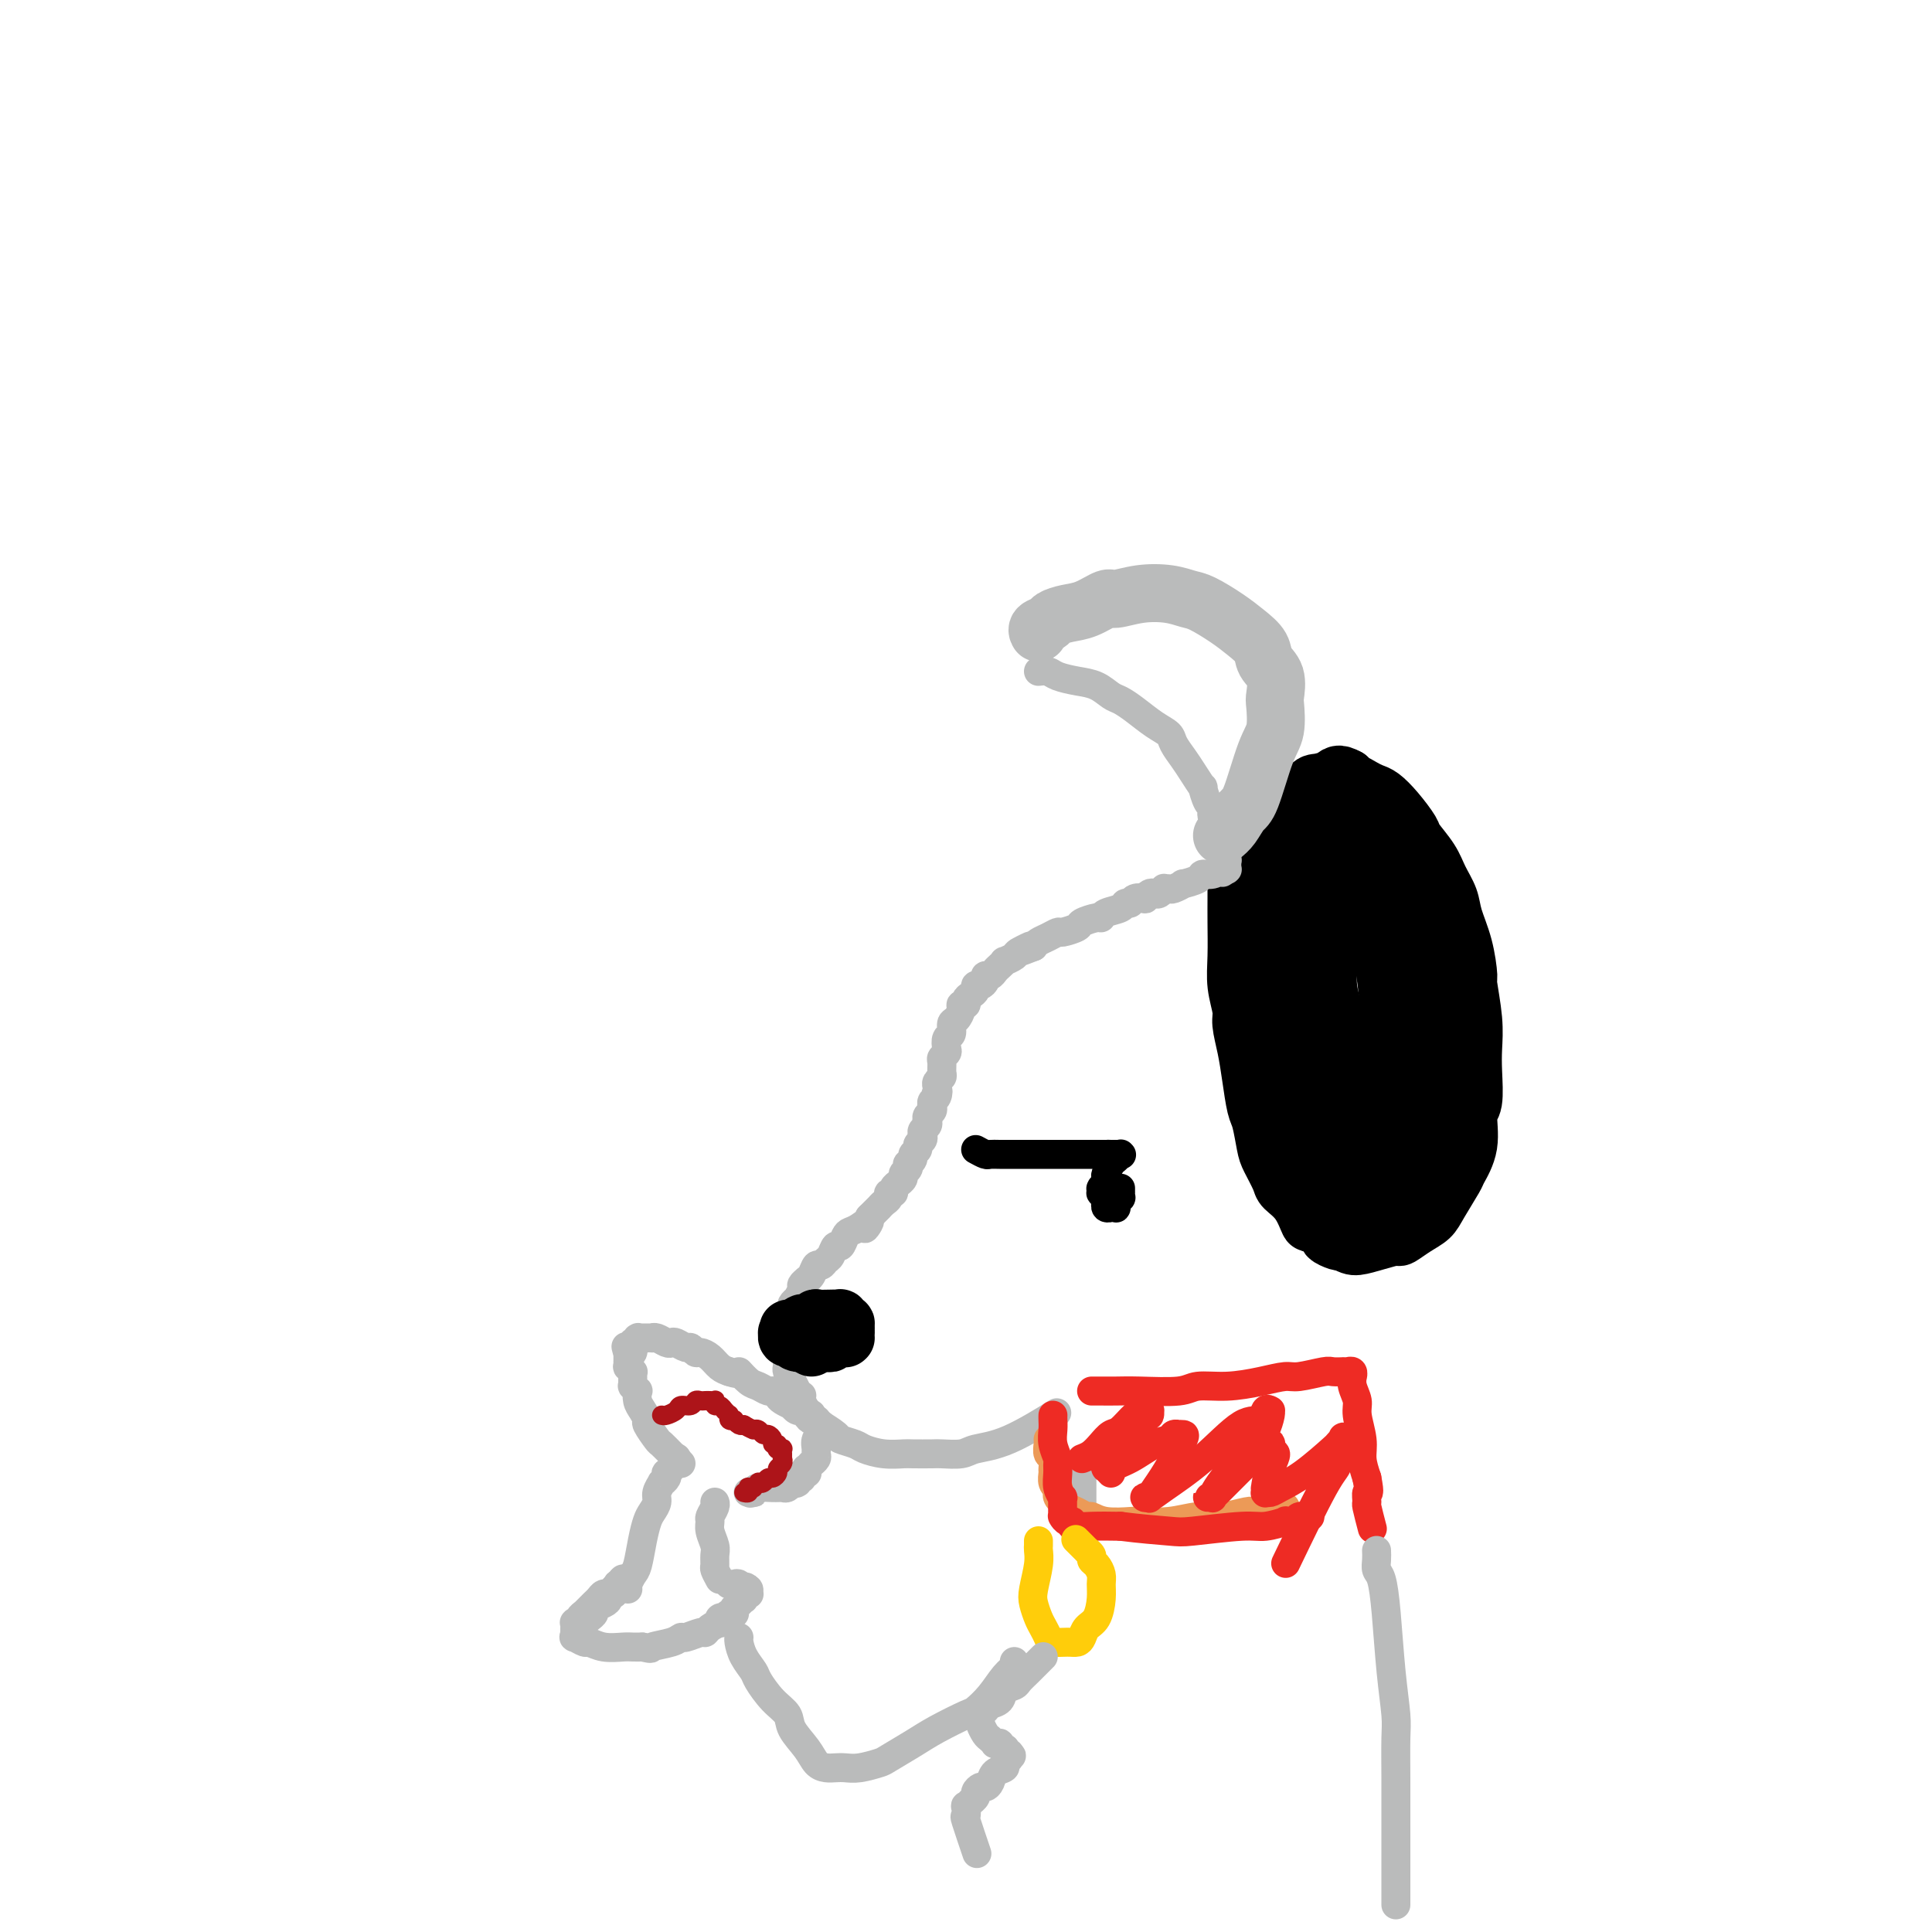 <svg viewBox='0 0 400 400' version='1.1' xmlns='http://www.w3.org/2000/svg' xmlns:xlink='http://www.w3.org/1999/xlink'><g fill='none' stroke='rgb(0,0,0)' stroke-width='12' stroke-linecap='round' stroke-linejoin='round'><path d='M256,175c-0.000,0.541 -0.000,1.083 0,2c0.000,0.917 0.000,2.211 0,3c-0.000,0.789 -0.001,1.073 0,2c0.001,0.927 0.004,2.496 0,4c-0.004,1.504 -0.016,2.943 0,5c0.016,2.057 0.060,4.734 0,7c-0.060,2.266 -0.223,4.123 0,6c0.223,1.877 0.833,3.774 1,5c0.167,1.226 -0.110,1.782 0,3c0.110,1.218 0.607,3.100 1,5c0.393,1.900 0.681,3.820 1,6c0.319,2.180 0.667,4.622 1,6c0.333,1.378 0.651,1.692 1,3c0.349,1.308 0.730,3.612 1,5c0.270,1.388 0.430,1.862 1,3c0.570,1.138 1.551,2.940 2,4c0.449,1.060 0.367,1.377 1,2c0.633,0.623 1.982,1.553 3,3c1.018,1.447 1.705,3.411 2,4c0.295,0.589 0.198,-0.196 1,0c0.802,0.196 2.504,1.372 3,2c0.496,0.628 -0.213,0.708 0,1c0.213,0.292 1.346,0.798 2,1c0.654,0.202 0.827,0.101 1,0'/><path d='M278,257c1.583,0.888 2.040,1.108 3,1c0.960,-0.108 2.421,-0.542 4,-1c1.579,-0.458 3.275,-0.938 4,-1c0.725,-0.062 0.478,0.295 1,0c0.522,-0.295 1.812,-1.242 3,-2c1.188,-0.758 2.274,-1.327 3,-2c0.726,-0.673 1.094,-1.451 2,-3c0.906,-1.549 2.352,-3.867 3,-5c0.648,-1.133 0.499,-1.079 1,-2c0.501,-0.921 1.651,-2.818 2,-5c0.349,-2.182 -0.101,-4.649 0,-6c0.101,-1.351 0.755,-1.585 1,-3c0.245,-1.415 0.080,-4.010 0,-6c-0.080,-1.990 -0.076,-3.374 0,-5c0.076,-1.626 0.224,-3.495 0,-6c-0.224,-2.505 -0.818,-5.646 -1,-7c-0.182,-1.354 0.050,-0.921 0,-2c-0.050,-1.079 -0.382,-3.670 -1,-6c-0.618,-2.330 -1.521,-4.400 -2,-6c-0.479,-1.600 -0.532,-2.730 -1,-4c-0.468,-1.270 -1.349,-2.678 -2,-4c-0.651,-1.322 -1.070,-2.557 -2,-4c-0.930,-1.443 -2.371,-3.094 -3,-4c-0.629,-0.906 -0.448,-1.069 -1,-2c-0.552,-0.931 -1.839,-2.632 -3,-4c-1.161,-1.368 -2.196,-2.404 -3,-3c-0.804,-0.596 -1.379,-0.751 -2,-1c-0.621,-0.249 -1.290,-0.593 -2,-1c-0.710,-0.407 -1.460,-0.879 -2,-1c-0.540,-0.121 -0.868,0.108 -1,0c-0.132,-0.108 -0.066,-0.554 0,-1'/><path d='M279,161c-2.066,-1.144 -2.230,-0.504 -3,0c-0.770,0.504 -2.146,0.873 -3,1c-0.854,0.127 -1.187,0.014 -2,1c-0.813,0.986 -2.106,3.073 -3,4c-0.894,0.927 -1.388,0.693 -2,2c-0.612,1.307 -1.341,4.153 -2,7c-0.659,2.847 -1.248,5.694 -2,9c-0.752,3.306 -1.666,7.070 -2,9c-0.334,1.930 -0.086,2.027 0,4c0.086,1.973 0.010,5.824 0,9c-0.010,3.176 0.046,5.677 0,7c-0.046,1.323 -0.193,1.468 0,3c0.193,1.532 0.727,4.452 1,7c0.273,2.548 0.284,4.723 1,7c0.716,2.277 2.136,4.655 3,6c0.864,1.345 1.172,1.655 2,3c0.828,1.345 2.174,3.723 3,5c0.826,1.277 1.130,1.454 2,2c0.870,0.546 2.306,1.463 3,2c0.694,0.537 0.644,0.695 1,1c0.356,0.305 1.117,0.759 2,1c0.883,0.241 1.890,0.271 3,0c1.110,-0.271 2.325,-0.842 3,-1c0.675,-0.158 0.810,0.095 2,-1c1.190,-1.095 3.434,-3.540 5,-6c1.566,-2.460 2.453,-4.935 3,-10c0.547,-5.065 0.754,-12.719 1,-17c0.246,-4.281 0.530,-5.189 0,-8c-0.530,-2.811 -1.873,-7.526 -3,-12c-1.127,-4.474 -2.036,-8.707 -3,-12c-0.964,-3.293 -1.982,-5.647 -3,-8'/><path d='M286,176c-1.765,-5.192 -1.676,-2.173 -2,-2c-0.324,0.173 -1.059,-2.500 -2,-4c-0.941,-1.500 -2.086,-1.828 -3,-2c-0.914,-0.172 -1.597,-0.187 -2,0c-0.403,0.187 -0.526,0.577 -1,1c-0.474,0.423 -1.299,0.878 -2,2c-0.701,1.122 -1.280,2.910 -2,8c-0.720,5.090 -1.583,13.483 -2,18c-0.417,4.517 -0.390,5.159 0,9c0.390,3.841 1.143,10.882 2,16c0.857,5.118 1.816,8.314 3,11c1.184,2.686 2.591,4.861 3,6c0.409,1.139 -0.179,1.241 0,2c0.179,0.759 1.127,2.176 2,3c0.873,0.824 1.671,1.057 2,1c0.329,-0.057 0.188,-0.403 1,-1c0.812,-0.597 2.577,-1.444 4,-4c1.423,-2.556 2.504,-6.820 3,-13c0.496,-6.180 0.406,-14.277 0,-18c-0.406,-3.723 -1.130,-3.074 -2,-6c-0.870,-2.926 -1.886,-9.427 -3,-14c-1.114,-4.573 -2.324,-7.218 -3,-9c-0.676,-1.782 -0.816,-2.700 -1,-3c-0.184,-0.300 -0.412,0.019 -1,0c-0.588,-0.019 -1.535,-0.374 -2,0c-0.465,0.374 -0.447,1.479 -1,6c-0.553,4.521 -1.676,12.457 -2,17c-0.324,4.543 0.150,5.692 1,9c0.850,3.308 2.075,8.775 3,13c0.925,4.225 1.550,7.207 2,9c0.450,1.793 0.725,2.396 1,3'/><path d='M282,234c1.389,5.477 1.363,2.170 2,1c0.637,-1.170 1.938,-0.204 3,0c1.062,0.204 1.887,-0.356 3,-3c1.113,-2.644 2.516,-7.373 3,-11c0.484,-3.627 0.049,-6.153 0,-10c-0.049,-3.847 0.289,-9.015 0,-14c-0.289,-4.985 -1.204,-9.786 -2,-12c-0.796,-2.214 -1.472,-1.840 -2,-2c-0.528,-0.160 -0.909,-0.855 -1,-1c-0.091,-0.145 0.109,0.260 0,0c-0.109,-0.260 -0.528,-1.187 -1,1c-0.472,2.187 -0.996,7.486 -1,11c-0.004,3.514 0.513,5.244 1,9c0.487,3.756 0.943,9.539 2,14c1.057,4.461 2.714,7.599 4,10c1.286,2.401 2.200,4.066 3,5c0.800,0.934 1.485,1.136 2,2c0.515,0.864 0.862,2.390 1,3c0.138,0.610 0.069,0.305 0,0'/><path d='M282,175c-0.220,-0.635 -0.440,-1.270 -1,-2c-0.560,-0.730 -1.459,-1.555 -2,-2c-0.541,-0.445 -0.723,-0.511 -1,-1c-0.277,-0.489 -0.648,-1.403 -1,-2c-0.352,-0.597 -0.686,-0.878 -1,-1c-0.314,-0.122 -0.609,-0.085 -1,0c-0.391,0.085 -0.877,0.218 -1,0c-0.123,-0.218 0.118,-0.788 0,-1c-0.118,-0.212 -0.597,-0.066 -1,0c-0.403,0.066 -0.732,0.053 -1,0c-0.268,-0.053 -0.476,-0.144 -1,0c-0.524,0.144 -1.363,0.524 -2,1c-0.637,0.476 -1.070,1.047 -2,2c-0.930,0.953 -2.357,2.287 -3,3c-0.643,0.713 -0.502,0.803 -1,2c-0.498,1.197 -1.636,3.499 -2,5c-0.364,1.501 0.046,2.201 0,3c-0.046,0.799 -0.548,1.699 -1,3c-0.452,1.301 -0.852,3.004 -1,5c-0.148,1.996 -0.042,4.285 0,7c0.042,2.715 0.021,5.858 0,9'/><path d='M259,206c-0.636,5.778 0.274,3.222 1,4c0.726,0.778 1.267,4.889 2,8c0.733,3.111 1.659,5.222 2,6c0.341,0.778 0.097,0.222 0,0c-0.097,-0.222 -0.049,-0.111 0,0'/></g>
<g fill='none' stroke='rgb(186,187,187)' stroke-width='12' stroke-linecap='round' stroke-linejoin='round'><path d='M253,173c0.659,-0.532 1.319,-1.063 2,-2c0.681,-0.937 1.384,-2.279 2,-3c0.616,-0.721 1.145,-0.820 2,-3c0.855,-2.180 2.035,-6.439 3,-9c0.965,-2.561 1.716,-3.423 2,-5c0.284,-1.577 0.103,-3.867 0,-5c-0.103,-1.133 -0.127,-1.107 0,-2c0.127,-0.893 0.405,-2.703 0,-4c-0.405,-1.297 -1.494,-2.081 -2,-3c-0.506,-0.919 -0.427,-1.972 -1,-3c-0.573,-1.028 -1.796,-2.030 -3,-3c-1.204,-0.970 -2.389,-1.907 -4,-3c-1.611,-1.093 -3.647,-2.341 -5,-3c-1.353,-0.659 -2.023,-0.728 -3,-1c-0.977,-0.272 -2.259,-0.746 -4,-1c-1.741,-0.254 -3.939,-0.290 -6,0c-2.061,0.290 -3.985,0.904 -5,1c-1.015,0.096 -1.121,-0.325 -2,0c-0.879,0.325 -2.530,1.396 -4,2c-1.470,0.604 -2.758,0.740 -4,1c-1.242,0.260 -2.438,0.644 -3,1c-0.562,0.356 -0.491,0.683 -1,1c-0.509,0.317 -1.599,0.624 -2,1c-0.401,0.376 -0.115,0.822 0,1c0.115,0.178 0.057,0.089 0,0'/></g>
<g fill='none' stroke='rgb(186,187,187)' stroke-width='6' stroke-linecap='round' stroke-linejoin='round'><path d='M215,139c0.713,-0.087 1.427,-0.174 2,0c0.573,0.174 1.006,0.609 2,1c0.994,0.391 2.547,0.737 4,1c1.453,0.263 2.804,0.444 4,1c1.196,0.556 2.236,1.486 3,2c0.764,0.514 1.250,0.612 2,1c0.750,0.388 1.762,1.066 3,2c1.238,0.934 2.701,2.125 4,3c1.299,0.875 2.433,1.434 3,2c0.567,0.566 0.568,1.140 1,2c0.432,0.860 1.295,2.006 2,3c0.705,0.994 1.250,1.835 2,3c0.750,1.165 1.704,2.655 2,3c0.296,0.345 -0.065,-0.455 0,0c0.065,0.455 0.557,2.163 1,3c0.443,0.837 0.837,0.802 1,1c0.163,0.198 0.096,0.631 0,1c-0.096,0.369 -0.222,0.676 0,1c0.222,0.324 0.790,0.664 1,1c0.210,0.336 0.060,0.667 0,1c-0.060,0.333 -0.030,0.666 0,1'/><path d='M252,172c1.774,3.051 1.207,0.677 1,0c-0.207,-0.677 -0.056,0.343 0,1c0.056,0.657 0.015,0.950 0,1c-0.015,0.050 -0.004,-0.144 0,0c0.004,0.144 -0.000,0.626 0,1c0.000,0.374 0.004,0.640 0,1c-0.004,0.360 -0.015,0.815 0,1c0.015,0.185 0.057,0.101 0,0c-0.057,-0.101 -0.211,-0.220 0,0c0.211,0.220 0.789,0.777 1,1c0.211,0.223 0.057,0.111 0,0c-0.057,-0.111 -0.015,-0.222 0,0c0.015,0.222 0.004,0.778 0,1c-0.004,0.222 -0.001,0.112 0,0c0.001,-0.112 0.000,-0.226 0,0c-0.000,0.226 -0.000,0.793 0,1c0.000,0.207 0.000,0.056 0,0c-0.000,-0.056 -0.000,-0.015 0,0c0.000,0.015 -0.000,0.004 0,0c0.000,-0.004 0.000,-0.001 0,0c-0.000,0.001 -0.000,0.000 0,0c0.000,-0.000 0.001,-0.000 0,0c-0.001,0.000 -0.004,0.000 0,0c0.004,-0.000 0.015,-0.000 0,0c-0.015,0.000 -0.057,0.000 0,0c0.057,-0.000 0.211,-0.000 0,0c-0.211,0.000 -0.789,0.000 -1,0c-0.211,-0.000 -0.057,-0.000 0,0c0.057,0.000 0.015,0.000 0,0c-0.015,-0.000 -0.004,-0.000 0,0c0.004,0.000 0.002,0.000 0,0'/><path d='M253,180c0.161,1.233 0.064,0.316 0,0c-0.064,-0.316 -0.095,-0.029 0,0c0.095,0.029 0.315,-0.198 0,0c-0.315,0.198 -1.165,0.823 -2,1c-0.835,0.177 -1.656,-0.092 -2,0c-0.344,0.092 -0.210,0.546 -1,1c-0.790,0.454 -2.503,0.906 -3,1c-0.497,0.094 0.221,-0.172 0,0c-0.221,0.172 -1.383,0.782 -2,1c-0.617,0.218 -0.690,0.045 -1,0c-0.310,-0.045 -0.856,0.040 -1,0c-0.144,-0.040 0.115,-0.203 0,0c-0.115,0.203 -0.603,0.773 -1,1c-0.397,0.227 -0.702,0.112 -1,0c-0.298,-0.112 -0.591,-0.222 -1,0c-0.409,0.222 -0.936,0.777 -1,1c-0.064,0.223 0.336,0.115 0,0c-0.336,-0.115 -1.407,-0.238 -2,0c-0.593,0.238 -0.709,0.838 -1,1c-0.291,0.162 -0.758,-0.115 -1,0c-0.242,0.115 -0.258,0.622 -1,1c-0.742,0.378 -2.210,0.626 -3,1c-0.790,0.374 -0.902,0.875 -1,1c-0.098,0.125 -0.182,-0.125 -1,0c-0.818,0.125 -2.368,0.625 -3,1c-0.632,0.375 -0.344,0.625 -1,1c-0.656,0.375 -2.256,0.874 -3,1c-0.744,0.126 -0.632,-0.121 -1,0c-0.368,0.121 -1.214,0.609 -2,1c-0.786,0.391 -1.510,0.683 -2,1c-0.490,0.317 -0.745,0.658 -1,1'/><path d='M214,196c-6.146,2.426 -2.010,0.492 -1,0c1.010,-0.492 -1.105,0.460 -2,1c-0.895,0.540 -0.568,0.669 -1,1c-0.432,0.331 -1.621,0.863 -2,1c-0.379,0.137 0.052,-0.122 0,0c-0.052,0.122 -0.588,0.624 -1,1c-0.412,0.376 -0.702,0.627 -1,1c-0.298,0.373 -0.606,0.870 -1,1c-0.394,0.130 -0.875,-0.106 -1,0c-0.125,0.106 0.108,0.553 0,1c-0.108,0.447 -0.555,0.893 -1,1c-0.445,0.107 -0.889,-0.125 -1,0c-0.111,0.125 0.110,0.607 0,1c-0.110,0.393 -0.551,0.696 -1,1c-0.449,0.304 -0.908,0.610 -1,1c-0.092,0.390 0.181,0.863 0,1c-0.181,0.137 -0.818,-0.061 -1,0c-0.182,0.061 0.091,0.383 0,1c-0.091,0.617 -0.547,1.531 -1,2c-0.453,0.469 -0.905,0.493 -1,1c-0.095,0.507 0.167,1.498 0,2c-0.167,0.502 -0.763,0.515 -1,1c-0.237,0.485 -0.116,1.443 0,2c0.116,0.557 0.228,0.712 0,1c-0.228,0.288 -0.797,0.707 -1,1c-0.203,0.293 -0.040,0.460 0,1c0.040,0.540 -0.042,1.454 0,2c0.042,0.546 0.207,0.724 0,1c-0.207,0.276 -0.787,0.651 -1,1c-0.213,0.349 -0.061,0.671 0,1c0.061,0.329 0.030,0.664 0,1'/><path d='M194,226c-0.944,2.891 -0.305,0.620 0,0c0.305,-0.620 0.274,0.411 0,1c-0.274,0.589 -0.792,0.735 -1,1c-0.208,0.265 -0.107,0.648 0,1c0.107,0.352 0.221,0.672 0,1c-0.221,0.328 -0.778,0.665 -1,1c-0.222,0.335 -0.111,0.667 0,1c0.111,0.333 0.222,0.667 0,1c-0.222,0.333 -0.776,0.667 -1,1c-0.224,0.333 -0.117,0.667 0,1c0.117,0.333 0.242,0.666 0,1c-0.242,0.334 -0.853,0.668 -1,1c-0.147,0.332 0.171,0.663 0,1c-0.171,0.337 -0.829,0.682 -1,1c-0.171,0.318 0.146,0.610 0,1c-0.146,0.390 -0.756,0.878 -1,1c-0.244,0.122 -0.122,-0.121 0,0c0.122,0.121 0.244,0.606 0,1c-0.244,0.394 -0.854,0.697 -1,1c-0.146,0.303 0.172,0.607 0,1c-0.172,0.393 -0.835,0.875 -1,1c-0.165,0.125 0.167,-0.107 0,0c-0.167,0.107 -0.832,0.553 -1,1c-0.168,0.447 0.161,0.894 0,1c-0.161,0.106 -0.813,-0.130 -1,0c-0.187,0.130 0.091,0.626 0,1c-0.091,0.374 -0.549,0.625 -1,1c-0.451,0.375 -0.894,0.874 -1,1c-0.106,0.126 0.125,-0.120 0,0c-0.125,0.120 -0.607,0.606 -1,1c-0.393,0.394 -0.696,0.697 -1,1'/><path d='M180,252c-2.074,4.202 -0.257,1.708 0,1c0.257,-0.708 -1.044,0.369 -2,1c-0.956,0.631 -1.565,0.817 -2,1c-0.435,0.183 -0.694,0.363 -1,1c-0.306,0.637 -0.659,1.730 -1,2c-0.341,0.270 -0.669,-0.283 -1,0c-0.331,0.283 -0.666,1.403 -1,2c-0.334,0.597 -0.668,0.672 -1,1c-0.332,0.328 -0.662,0.910 -1,1c-0.338,0.090 -0.683,-0.312 -1,0c-0.317,0.312 -0.606,1.339 -1,2c-0.394,0.661 -0.894,0.955 -1,1c-0.106,0.045 0.183,-0.161 0,0c-0.183,0.161 -0.838,0.687 -1,1c-0.162,0.313 0.168,0.411 0,1c-0.168,0.589 -0.833,1.668 -1,2c-0.167,0.332 0.166,-0.085 0,0c-0.166,0.085 -0.829,0.671 -1,1c-0.171,0.329 0.150,0.402 0,1c-0.150,0.598 -0.772,1.722 -1,2c-0.228,0.278 -0.061,-0.290 0,0c0.061,0.290 0.016,1.439 0,2c-0.016,0.561 -0.004,0.535 0,1c0.004,0.465 0.001,1.420 0,2c-0.001,0.580 -0.001,0.785 0,1c0.001,0.215 0.003,0.442 0,1c-0.003,0.558 -0.012,1.448 0,2c0.012,0.552 0.044,0.767 0,1c-0.044,0.233 -0.166,0.486 0,1c0.166,0.514 0.619,1.290 1,2c0.381,0.710 0.691,1.355 1,2'/><path d='M165,288c0.550,2.517 0.926,1.309 1,1c0.074,-0.309 -0.155,0.279 0,1c0.155,0.721 0.694,1.573 1,2c0.306,0.427 0.381,0.429 1,1c0.619,0.571 1.784,1.711 2,2c0.216,0.289 -0.516,-0.274 0,0c0.516,0.274 2.279,1.384 3,2c0.721,0.616 0.400,0.740 1,1c0.600,0.260 2.122,0.658 3,1c0.878,0.342 1.111,0.628 2,1c0.889,0.372 2.435,0.832 4,1c1.565,0.168 3.151,0.046 4,0c0.849,-0.046 0.963,-0.015 2,0c1.037,0.015 2.999,0.016 4,0c1.001,-0.016 1.041,-0.047 2,0c0.959,0.047 2.838,0.174 4,0c1.162,-0.174 1.607,-0.649 3,-1c1.393,-0.351 3.734,-0.579 7,-2c3.266,-1.421 7.456,-4.037 9,-5c1.544,-0.963 0.441,-0.275 0,0c-0.441,0.275 -0.221,0.138 0,0'/></g>
<g fill='none' stroke='rgb(0,0,0)' stroke-width='12' stroke-linecap='round' stroke-linejoin='round'><path d='M168,279c0.248,-0.341 0.496,-0.682 1,-1c0.504,-0.318 1.263,-0.612 2,-1c0.737,-0.388 1.451,-0.870 2,-1c0.549,-0.130 0.931,0.091 1,0c0.069,-0.091 -0.177,-0.493 0,-1c0.177,-0.507 0.775,-1.121 1,-1c0.225,0.121 0.075,0.975 0,1c-0.075,0.025 -0.076,-0.778 0,-1c0.076,-0.222 0.230,0.137 0,0c-0.230,-0.137 -0.844,-0.768 -1,-1c-0.156,-0.232 0.146,-0.063 0,0c-0.146,0.063 -0.740,0.021 -1,0c-0.260,-0.021 -0.185,-0.020 -1,0c-0.815,0.020 -2.518,0.058 -3,0c-0.482,-0.058 0.259,-0.213 0,0c-0.259,0.213 -1.518,0.793 -2,1c-0.482,0.207 -0.186,0.041 0,0c0.186,-0.041 0.261,0.041 0,0c-0.261,-0.041 -0.857,-0.207 -1,0c-0.143,0.207 0.168,0.788 0,1c-0.168,0.212 -0.814,0.057 -1,0c-0.186,-0.057 0.090,-0.016 0,0c-0.090,0.016 -0.545,0.008 -1,0'/><path d='M164,275c-1.543,0.248 -0.399,-0.131 0,0c0.399,0.131 0.053,0.771 0,1c-0.053,0.229 0.186,0.047 0,0c-0.186,-0.047 -0.796,0.040 -1,0c-0.204,-0.040 -0.003,-0.208 0,0c0.003,0.208 -0.194,0.792 0,1c0.194,0.208 0.778,0.042 1,0c0.222,-0.042 0.083,0.041 0,0c-0.083,-0.041 -0.111,-0.207 0,0c0.111,0.207 0.362,0.788 1,1c0.638,0.212 1.662,0.057 2,0c0.338,-0.057 -0.010,-0.014 0,0c0.010,0.014 0.379,0.000 1,0c0.621,-0.000 1.496,0.014 2,0c0.504,-0.014 0.638,-0.056 1,0c0.362,0.056 0.952,0.211 1,0c0.048,-0.211 -0.447,-0.789 0,-1c0.447,-0.211 1.836,-0.057 2,0c0.164,0.057 -0.898,0.015 -1,0c-0.102,-0.015 0.757,-0.003 1,0c0.243,0.003 -0.131,-0.003 0,0c0.131,0.003 0.768,0.015 1,0c0.232,-0.015 0.058,-0.057 0,0c-0.058,0.057 0.000,0.211 0,0c-0.000,-0.211 -0.058,-0.789 0,-1c0.058,-0.211 0.232,-0.057 0,0c-0.232,0.057 -0.872,0.015 -1,0c-0.128,-0.015 0.254,-0.004 0,0c-0.254,0.004 -1.145,0.001 -2,0c-0.855,-0.001 -1.673,-0.000 -2,0c-0.327,0.000 -0.164,0.000 0,0'/><path d='M170,276c-0.780,-0.292 -0.730,-0.523 -1,0c-0.270,0.523 -0.861,1.799 -1,2c-0.139,0.201 0.173,-0.675 0,-1c-0.173,-0.325 -0.831,-0.101 -1,0c-0.169,0.101 0.151,0.080 0,0c-0.151,-0.080 -0.772,-0.217 -1,0c-0.228,0.217 -0.061,0.789 0,1c0.061,0.211 0.018,0.060 0,0c-0.018,-0.060 -0.009,-0.030 0,0'/></g>
<g fill='none' stroke='rgb(0,0,0)' stroke-width='6' stroke-linecap='round' stroke-linejoin='round'><path d='M202,238c0.773,0.423 1.546,0.845 2,1c0.454,0.155 0.588,0.041 1,0c0.412,-0.041 1.103,-0.011 2,0c0.897,0.011 2.001,0.003 3,0c0.999,-0.003 1.891,-0.001 3,0c1.109,0.001 2.433,0.000 3,0c0.567,-0.000 0.376,-0.000 1,0c0.624,0.000 2.061,0.000 3,0c0.939,-0.000 1.379,-0.000 2,0c0.621,0.000 1.424,0.000 2,0c0.576,-0.000 0.924,-0.000 1,0c0.076,0.000 -0.119,0.000 0,0c0.119,-0.000 0.553,-0.000 1,0c0.447,0.000 0.908,0.000 1,0c0.092,-0.000 -0.186,-0.000 0,0c0.186,0.000 0.835,0.000 1,0c0.165,-0.000 -0.153,-0.000 0,0c0.153,0.000 0.777,0.000 1,0c0.223,-0.000 0.046,-0.000 0,0c-0.046,0.000 0.039,0.000 0,0c-0.039,-0.000 -0.203,-0.000 0,0c0.203,0.000 0.772,0.000 1,0c0.228,-0.000 0.114,-0.000 0,0'/><path d='M230,239c4.333,0.155 1.165,0.041 0,0c-1.165,-0.041 -0.326,-0.011 0,0c0.326,0.011 0.139,0.003 0,0c-0.139,-0.003 -0.230,-0.001 0,0c0.230,0.001 0.779,0.000 1,0c0.221,-0.000 0.113,-0.001 0,0c-0.113,0.001 -0.229,0.004 0,0c0.229,-0.004 0.805,-0.013 1,0c0.195,0.013 0.010,0.049 0,0c-0.010,-0.049 0.155,-0.182 0,0c-0.155,0.182 -0.629,0.678 -1,1c-0.371,0.322 -0.639,0.468 -1,1c-0.361,0.532 -0.815,1.449 -1,2c-0.185,0.551 -0.102,0.735 0,1c0.102,0.265 0.224,0.611 0,1c-0.224,0.389 -0.793,0.821 -1,1c-0.207,0.179 -0.052,0.104 0,0c0.052,-0.104 0.000,-0.238 0,0c-0.000,0.238 0.052,0.847 0,1c-0.052,0.153 -0.206,-0.151 0,0c0.206,0.151 0.773,0.757 1,1c0.227,0.243 0.113,0.121 0,0'/><path d='M229,248c-0.155,1.331 -0.041,0.160 0,0c0.041,-0.160 0.010,0.693 0,1c-0.010,0.307 0.001,0.068 0,0c-0.001,-0.068 -0.014,0.034 0,0c0.014,-0.034 0.056,-0.205 0,0c-0.056,0.205 -0.211,0.787 0,1c0.211,0.213 0.788,0.057 1,0c0.212,-0.057 0.061,-0.016 0,0c-0.061,0.016 -0.030,0.005 0,0c0.030,-0.005 0.061,-0.005 0,0c-0.061,0.005 -0.214,0.017 0,0c0.214,-0.017 0.793,-0.061 1,0c0.207,0.061 0.041,0.228 0,0c-0.041,-0.228 0.041,-0.849 0,-1c-0.041,-0.151 -0.207,0.170 0,0c0.207,-0.170 0.788,-0.830 1,-1c0.212,-0.170 0.057,0.152 0,0c-0.057,-0.152 -0.015,-0.776 0,-1c0.015,-0.224 0.004,-0.046 0,0c-0.004,0.046 -0.001,-0.039 0,0c0.001,0.039 0.000,0.203 0,0c-0.000,-0.203 -0.000,-0.772 0,-1c0.000,-0.228 0.000,-0.114 0,0'/></g>
<g fill='none' stroke='rgb(186,187,187)' stroke-width='6' stroke-linecap='round' stroke-linejoin='round'><path d='M224,306c0.000,0.703 0.000,1.405 0,2c-0.000,0.595 -0.001,1.081 0,2c0.001,0.919 0.004,2.271 0,3c-0.004,0.729 -0.015,0.836 0,1c0.015,0.164 0.057,0.384 0,1c-0.057,0.616 -0.211,1.629 0,2c0.211,0.371 0.789,0.099 1,0c0.211,-0.099 0.057,-0.027 0,0c-0.057,0.027 -0.016,0.008 0,0c0.016,-0.008 0.008,-0.004 0,0'/></g>
<g fill='none' stroke='rgb(236,154,87)' stroke-width='6' stroke-linecap='round' stroke-linejoin='round'><path d='M217,298c0.031,0.211 0.061,0.423 0,1c-0.061,0.577 -0.214,1.520 0,2c0.214,0.480 0.793,0.497 1,1c0.207,0.503 0.041,1.493 0,2c-0.041,0.507 0.041,0.532 0,1c-0.041,0.468 -0.207,1.378 0,2c0.207,0.622 0.786,0.954 1,1c0.214,0.046 0.061,-0.194 0,0c-0.061,0.194 -0.031,0.822 0,1c0.031,0.178 0.063,-0.093 0,0c-0.063,0.093 -0.221,0.549 0,1c0.221,0.451 0.823,0.895 1,1c0.177,0.105 -0.070,-0.131 0,0c0.070,0.131 0.456,0.627 1,1c0.544,0.373 1.246,0.622 2,1c0.754,0.378 1.560,0.886 2,1c0.440,0.114 0.514,-0.164 1,0c0.486,0.164 1.385,0.772 3,1c1.615,0.228 3.946,0.076 5,0c1.054,-0.076 0.832,-0.077 2,0c1.168,0.077 3.727,0.230 6,0c2.273,-0.230 4.259,-0.845 6,-1c1.741,-0.155 3.238,0.151 5,0c1.762,-0.151 3.789,-0.757 5,-1c1.211,-0.243 1.605,-0.121 2,0'/><path d='M260,313c5.762,-0.381 2.667,-0.834 2,-1c-0.667,-0.166 1.093,-0.044 2,0c0.907,0.044 0.961,0.012 1,0c0.039,-0.012 0.063,-0.003 0,0c-0.063,0.003 -0.213,0.001 0,0c0.213,-0.001 0.788,-0.000 1,0c0.212,0.000 0.061,0.000 0,0c-0.061,-0.000 -0.030,-0.000 0,0'/></g>
<g fill='none' stroke='rgb(238,43,36)' stroke-width='6' stroke-linecap='round' stroke-linejoin='round'><path d='M218,293c-0.008,0.264 -0.016,0.528 0,1c0.016,0.472 0.057,1.151 0,2c-0.057,0.849 -0.212,1.869 0,3c0.212,1.131 0.793,2.374 1,3c0.207,0.626 0.041,0.636 0,1c-0.041,0.364 0.041,1.081 0,2c-0.041,0.919 -0.207,2.040 0,3c0.207,0.960 0.788,1.759 1,2c0.212,0.241 0.057,-0.075 0,0c-0.057,0.075 -0.015,0.541 0,1c0.015,0.459 0.004,0.911 0,1c-0.004,0.089 -0.001,-0.186 0,0c0.001,0.186 -0.000,0.833 0,1c0.000,0.167 0.003,-0.147 0,0c-0.003,0.147 -0.010,0.756 0,1c0.010,0.244 0.038,0.122 0,0c-0.038,-0.122 -0.144,-0.243 0,0c0.144,0.243 0.536,0.850 1,1c0.464,0.150 1.001,-0.156 1,0c-0.001,0.156 -0.539,0.773 0,1c0.539,0.227 2.154,0.065 4,0c1.846,-0.065 3.923,-0.032 6,0'/><path d='M232,316c3.964,0.518 7.873,0.815 10,1c2.127,0.185 2.473,0.260 5,0c2.527,-0.260 7.234,-0.853 10,-1c2.766,-0.147 3.590,0.153 5,0c1.410,-0.153 3.404,-0.759 4,-1c0.596,-0.241 -0.208,-0.117 0,0c0.208,0.117 1.427,0.227 2,0c0.573,-0.227 0.500,-0.792 1,-1c0.500,-0.208 1.571,-0.059 2,0c0.429,0.059 0.214,0.030 0,0'/><path d='M226,288c0.598,-0.002 1.197,-0.005 2,0c0.803,0.005 1.812,0.016 3,0c1.188,-0.016 2.557,-0.060 5,0c2.443,0.060 5.960,0.222 8,0c2.040,-0.222 2.602,-0.829 4,-1c1.398,-0.171 3.632,0.094 6,0c2.368,-0.094 4.871,-0.547 7,-1c2.129,-0.453 3.885,-0.906 5,-1c1.115,-0.094 1.590,0.171 3,0c1.410,-0.171 3.755,-0.778 5,-1c1.245,-0.222 1.391,-0.060 2,0c0.609,0.060 1.680,0.016 2,0c0.320,-0.016 -0.110,-0.004 0,0c0.110,0.004 0.761,0.001 1,0c0.239,-0.001 0.068,-0.002 0,0c-0.068,0.002 -0.032,0.005 0,0c0.032,-0.005 0.062,-0.017 0,0c-0.062,0.017 -0.214,0.062 0,0c0.214,-0.062 0.793,-0.232 1,0c0.207,0.232 0.040,0.864 0,1c-0.040,0.136 0.046,-0.225 0,0c-0.046,0.225 -0.223,1.035 0,2c0.223,0.965 0.847,2.085 1,3c0.153,0.915 -0.165,1.627 0,3c0.165,1.373 0.814,3.408 1,5c0.186,1.592 -0.090,2.741 0,4c0.090,1.259 0.545,2.630 1,4'/><path d='M283,306c0.769,3.961 0.192,2.862 0,3c-0.192,0.138 0.000,1.511 0,2c0.000,0.489 -0.192,0.093 0,1c0.192,0.907 0.769,3.116 1,4c0.231,0.884 0.115,0.442 0,0'/><path d='M224,302c0.669,-0.255 1.338,-0.509 2,-1c0.662,-0.491 1.319,-1.217 2,-2c0.681,-0.783 1.388,-1.621 2,-2c0.612,-0.379 1.131,-0.297 2,-1c0.869,-0.703 2.089,-2.189 3,-3c0.911,-0.811 1.512,-0.945 2,-1c0.488,-0.055 0.861,-0.029 1,0c0.139,0.029 0.043,0.063 0,0c-0.043,-0.063 -0.032,-0.222 0,0c0.032,0.222 0.087,0.823 0,1c-0.087,0.177 -0.314,-0.072 -1,1c-0.686,1.072 -1.830,3.464 -3,5c-1.170,1.536 -2.367,2.214 -3,3c-0.633,0.786 -0.701,1.679 -1,2c-0.299,0.321 -0.829,0.069 -1,0c-0.171,-0.069 0.018,0.043 0,0c-0.018,-0.043 -0.241,-0.243 0,0c0.241,0.243 0.947,0.928 1,1c0.053,0.072 -0.547,-0.468 0,-1c0.547,-0.532 2.242,-1.057 4,-2c1.758,-0.943 3.581,-2.305 5,-3c1.419,-0.695 2.436,-0.722 3,-1c0.564,-0.278 0.674,-0.806 1,-1c0.326,-0.194 0.866,-0.055 1,0c0.134,0.055 -0.139,0.025 0,0c0.139,-0.025 0.691,-0.045 1,0c0.309,0.045 0.374,0.156 0,1c-0.374,0.844 -1.187,2.422 -2,4'/><path d='M243,302c-0.862,1.724 -2.018,3.535 -3,5c-0.982,1.465 -1.789,2.585 -2,3c-0.211,0.415 0.173,0.124 0,0c-0.173,-0.124 -0.903,-0.080 -1,0c-0.097,0.080 0.440,0.195 1,0c0.560,-0.195 1.144,-0.701 3,-2c1.856,-1.299 4.985,-3.392 8,-6c3.015,-2.608 5.918,-5.732 8,-7c2.082,-1.268 3.343,-0.678 4,-1c0.657,-0.322 0.709,-1.554 1,-2c0.291,-0.446 0.821,-0.107 1,0c0.179,0.107 0.007,-0.019 0,0c-0.007,0.019 0.149,0.182 0,1c-0.149,0.818 -0.604,2.290 -1,3c-0.396,0.710 -0.732,0.660 -2,2c-1.268,1.340 -3.469,4.072 -5,6c-1.531,1.928 -2.392,3.052 -3,4c-0.608,0.948 -0.962,1.718 -1,2c-0.038,0.282 0.239,0.075 0,0c-0.239,-0.075 -0.995,-0.017 -1,0c-0.005,0.017 0.741,-0.006 1,0c0.259,0.006 0.030,0.041 0,0c-0.030,-0.041 0.140,-0.158 1,-1c0.860,-0.842 2.412,-2.408 4,-4c1.588,-1.592 3.214,-3.211 4,-4c0.786,-0.789 0.732,-0.749 1,-1c0.268,-0.251 0.856,-0.794 1,-1c0.144,-0.206 -0.157,-0.076 0,0c0.157,0.076 0.773,0.097 1,0c0.227,-0.097 0.065,-0.314 0,0c-0.065,0.314 -0.032,1.157 0,2'/><path d='M263,301c2.072,-0.960 0.751,1.140 0,3c-0.751,1.860 -0.930,3.480 -1,4c-0.070,0.520 -0.029,-0.059 0,0c0.029,0.059 0.045,0.755 0,1c-0.045,0.245 -0.152,0.037 0,0c0.152,-0.037 0.561,0.096 1,0c0.439,-0.096 0.906,-0.422 2,-1c1.094,-0.578 2.815,-1.407 5,-3c2.185,-1.593 4.835,-3.948 6,-5c1.165,-1.052 0.845,-0.800 1,-1c0.155,-0.200 0.783,-0.851 1,-1c0.217,-0.149 0.022,0.204 0,0c-0.022,-0.204 0.130,-0.966 0,0c-0.130,0.966 -0.540,3.661 -1,5c-0.460,1.339 -0.970,1.322 -3,5c-2.030,3.678 -5.580,11.051 -7,14c-1.420,2.949 -0.710,1.475 0,0'/></g>
<g fill='none' stroke='rgb(255,205,10)' stroke-width='6' stroke-linecap='round' stroke-linejoin='round'><path d='M215,319c0.008,0.365 0.015,0.730 0,1c-0.015,0.270 -0.054,0.446 0,1c0.054,0.554 0.199,1.485 0,3c-0.199,1.515 -0.744,3.614 -1,5c-0.256,1.386 -0.225,2.060 0,3c0.225,0.940 0.644,2.147 1,3c0.356,0.853 0.648,1.354 1,2c0.352,0.646 0.763,1.439 1,2c0.237,0.561 0.300,0.890 1,1c0.700,0.110 2.036,0.001 3,0c0.964,-0.001 1.554,0.106 2,0c0.446,-0.106 0.746,-0.427 1,-1c0.254,-0.573 0.461,-1.399 1,-2c0.539,-0.601 1.410,-0.977 2,-2c0.590,-1.023 0.900,-2.694 1,-4c0.100,-1.306 -0.011,-2.247 0,-3c0.011,-0.753 0.142,-1.316 0,-2c-0.142,-0.684 -0.558,-1.488 -1,-2c-0.442,-0.512 -0.910,-0.733 -1,-1c-0.090,-0.267 0.200,-0.580 0,-1c-0.200,-0.420 -0.889,-0.948 -1,-1c-0.111,-0.052 0.355,0.371 0,0c-0.355,-0.371 -1.530,-1.534 -2,-2c-0.470,-0.466 -0.235,-0.233 0,0'/></g>
<g fill='none' stroke='rgb(186,187,187)' stroke-width='6' stroke-linecap='round' stroke-linejoin='round'><path d='M216,343c-0.253,0.250 -0.506,0.500 -1,1c-0.494,0.500 -1.231,1.251 -2,2c-0.769,0.749 -1.572,1.496 -2,2c-0.428,0.504 -0.483,0.766 -1,1c-0.517,0.234 -1.498,0.441 -2,1c-0.502,0.559 -0.526,1.469 -1,2c-0.474,0.531 -1.399,0.682 -2,1c-0.601,0.318 -0.879,0.802 -1,1c-0.121,0.198 -0.085,0.109 0,0c0.085,-0.109 0.218,-0.237 0,0c-0.218,0.237 -0.787,0.841 -1,1c-0.213,0.159 -0.068,-0.126 0,0c0.068,0.126 0.061,0.665 0,1c-0.061,0.335 -0.175,0.468 0,1c0.175,0.532 0.639,1.463 1,2c0.361,0.537 0.617,0.679 1,1c0.383,0.321 0.891,0.822 1,1c0.109,0.178 -0.181,0.033 0,0c0.181,-0.033 0.832,0.048 1,0c0.168,-0.048 -0.148,-0.223 0,0c0.148,0.223 0.761,0.843 1,1c0.239,0.157 0.103,-0.150 0,0c-0.103,0.150 -0.172,0.757 0,1c0.172,0.243 0.586,0.121 1,0'/><path d='M209,363c0.910,1.189 0.184,0.163 0,0c-0.184,-0.163 0.172,0.537 0,1c-0.172,0.463 -0.872,0.688 -1,1c-0.128,0.312 0.317,0.710 0,1c-0.317,0.290 -1.395,0.473 -2,1c-0.605,0.527 -0.735,1.398 -1,2c-0.265,0.602 -0.663,0.936 -1,1c-0.337,0.064 -0.611,-0.142 -1,0c-0.389,0.142 -0.893,0.631 -1,1c-0.107,0.369 0.181,0.619 0,1c-0.181,0.381 -0.833,0.895 -1,1c-0.167,0.105 0.149,-0.198 0,0c-0.149,0.198 -0.765,0.898 -1,1c-0.235,0.102 -0.091,-0.395 0,0c0.091,0.395 0.127,1.683 0,2c-0.127,0.317 -0.419,-0.338 0,1c0.419,1.338 1.548,4.668 2,6c0.452,1.332 0.226,0.666 0,0'/><path d='M285,321c0.024,0.644 0.048,1.288 0,2c-0.048,0.712 -0.167,1.492 0,2c0.167,0.508 0.619,0.743 1,2c0.381,1.257 0.691,3.534 1,7c0.309,3.466 0.619,8.119 1,12c0.381,3.881 0.834,6.990 1,9c0.166,2.010 0.044,2.922 0,5c-0.044,2.078 -0.012,5.324 0,8c0.012,2.676 0.003,4.783 0,7c-0.003,2.217 -0.001,4.545 0,6c0.001,1.455 0.000,2.037 0,3c-0.000,0.963 -0.000,2.307 0,3c0.000,0.693 0.000,0.735 0,1c-0.000,0.265 -0.000,0.751 0,2c0.000,1.249 0.000,3.259 0,4c-0.000,0.741 -0.000,0.212 0,0c0.000,-0.212 0.000,-0.106 0,0'/><path d='M210,344c0.158,0.294 0.317,0.588 0,1c-0.317,0.412 -1.109,0.943 -2,2c-0.891,1.057 -1.881,2.642 -3,4c-1.119,1.358 -2.366,2.490 -3,3c-0.634,0.510 -0.654,0.398 -2,1c-1.346,0.602 -4.019,1.916 -6,3c-1.981,1.084 -3.269,1.937 -5,3c-1.731,1.063 -3.906,2.337 -5,3c-1.094,0.663 -1.108,0.714 -2,1c-0.892,0.286 -2.662,0.807 -4,1c-1.338,0.193 -2.244,0.058 -3,0c-0.756,-0.058 -1.362,-0.038 -2,0c-0.638,0.038 -1.307,0.096 -2,0c-0.693,-0.096 -1.409,-0.345 -2,-1c-0.591,-0.655 -1.055,-1.716 -2,-3c-0.945,-1.284 -2.371,-2.790 -3,-4c-0.629,-1.210 -0.462,-2.122 -1,-3c-0.538,-0.878 -1.780,-1.720 -3,-3c-1.220,-1.280 -2.418,-2.998 -3,-4c-0.582,-1.002 -0.548,-1.288 -1,-2c-0.452,-0.712 -1.389,-1.851 -2,-3c-0.611,-1.149 -0.895,-2.309 -1,-3c-0.105,-0.691 -0.030,-0.912 0,-1c0.030,-0.088 0.015,-0.044 0,0'/><path d='M121,336c0.295,-0.333 0.591,-0.666 1,-1c0.409,-0.334 0.932,-0.668 1,-1c0.068,-0.332 -0.318,-0.663 0,-1c0.318,-0.337 1.339,-0.679 2,-1c0.661,-0.321 0.961,-0.621 1,-1c0.039,-0.379 -0.182,-0.837 0,-1c0.182,-0.163 0.767,-0.030 1,0c0.233,0.030 0.115,-0.044 0,0c-0.115,0.044 -0.227,0.204 0,0c0.227,-0.204 0.792,-0.773 1,-1c0.208,-0.227 0.060,-0.113 0,0c-0.060,0.113 -0.030,0.227 0,0c0.030,-0.227 0.061,-0.793 0,-1c-0.061,-0.207 -0.212,-0.055 0,0c0.212,0.055 0.789,0.015 1,0c0.211,-0.015 0.056,-0.003 0,0c-0.056,0.003 -0.015,-0.003 0,0c0.015,0.003 0.003,0.015 0,0c-0.003,-0.015 0.002,-0.056 0,0c-0.002,0.056 -0.011,0.211 0,0c0.011,-0.211 0.041,-0.788 0,-1c-0.041,-0.212 -0.155,-0.061 0,0c0.155,0.061 0.577,0.030 1,0'/><path d='M130,327c1.379,-1.396 0.328,-0.385 0,0c-0.328,0.385 0.067,0.146 0,0c-0.067,-0.146 -0.595,-0.198 -1,0c-0.405,0.198 -0.686,0.644 -1,1c-0.314,0.356 -0.662,0.620 -1,1c-0.338,0.380 -0.668,0.875 -1,1c-0.332,0.125 -0.667,-0.120 -1,0c-0.333,0.120 -0.664,0.607 -1,1c-0.336,0.393 -0.677,0.693 -1,1c-0.323,0.307 -0.626,0.621 -1,1c-0.374,0.379 -0.817,0.823 -1,1c-0.183,0.177 -0.105,0.086 0,0c0.105,-0.086 0.238,-0.168 0,0c-0.238,0.168 -0.849,0.585 -1,1c-0.151,0.415 0.156,0.830 0,1c-0.156,0.170 -0.774,0.097 -1,0c-0.226,-0.097 -0.061,-0.219 0,0c0.061,0.219 0.016,0.777 0,1c-0.016,0.223 -0.004,0.111 0,0c0.004,-0.111 0.002,-0.222 0,0c-0.002,0.222 -0.002,0.776 0,1c0.002,0.224 0.008,0.117 0,0c-0.008,-0.117 -0.029,-0.242 0,0c0.029,0.242 0.106,0.853 0,1c-0.106,0.147 -0.397,-0.171 0,0c0.397,0.171 1.482,0.830 2,1c0.518,0.170 0.470,-0.151 1,0c0.530,0.151 1.637,0.772 3,1c1.363,0.228 2.982,0.061 4,0c1.018,-0.061 1.434,-0.018 2,0c0.566,0.018 1.283,0.009 2,0'/><path d='M133,341c2.407,0.507 1.426,0.276 2,0c0.574,-0.276 2.703,-0.595 4,-1c1.297,-0.405 1.761,-0.896 2,-1c0.239,-0.104 0.254,0.178 1,0c0.746,-0.178 2.225,-0.817 3,-1c0.775,-0.183 0.848,0.091 1,0c0.152,-0.091 0.385,-0.546 1,-1c0.615,-0.454 1.614,-0.905 2,-1c0.386,-0.095 0.159,0.167 0,0c-0.159,-0.167 -0.249,-0.763 0,-1c0.249,-0.237 0.837,-0.115 1,0c0.163,0.115 -0.100,0.223 0,0c0.100,-0.223 0.562,-0.777 1,-1c0.438,-0.223 0.853,-0.116 1,0c0.147,0.116 0.026,0.241 0,0c-0.026,-0.241 0.045,-0.848 0,-1c-0.045,-0.152 -0.204,0.152 0,0c0.204,-0.152 0.773,-0.759 1,-1c0.227,-0.241 0.113,-0.118 0,0c-0.113,0.118 -0.226,0.229 0,0c0.226,-0.229 0.792,-0.797 1,-1c0.208,-0.203 0.060,-0.040 0,0c-0.060,0.040 -0.030,-0.042 0,0c0.030,0.042 0.061,0.207 0,0c-0.061,-0.207 -0.213,-0.787 0,-1c0.213,-0.213 0.790,-0.061 1,0c0.210,0.061 0.054,0.030 0,0c-0.054,-0.030 -0.004,-0.060 0,0c0.004,0.060 -0.037,0.208 0,0c0.037,-0.208 0.154,-0.774 0,-1c-0.154,-0.226 -0.577,-0.113 -1,0'/><path d='M154,329c0.818,-1.022 0.364,-0.078 0,0c-0.364,0.078 -0.637,-0.711 -1,-1c-0.363,-0.289 -0.815,-0.077 -1,0c-0.185,0.077 -0.102,0.021 0,0c0.102,-0.021 0.223,-0.006 0,0c-0.223,0.006 -0.791,0.001 -1,0c-0.209,-0.001 -0.060,-0.000 0,0c0.060,0.000 0.030,0.000 0,0'/><path d='M130,329c-0.089,-0.224 -0.179,-0.448 0,-1c0.179,-0.552 0.625,-1.432 1,-2c0.375,-0.568 0.679,-0.824 1,-2c0.321,-1.176 0.659,-3.273 1,-5c0.341,-1.727 0.684,-3.083 1,-4c0.316,-0.917 0.606,-1.394 1,-2c0.394,-0.606 0.894,-1.342 1,-2c0.106,-0.658 -0.182,-1.238 0,-2c0.182,-0.762 0.833,-1.706 1,-2c0.167,-0.294 -0.149,0.063 0,0c0.149,-0.063 0.761,-0.546 1,-1c0.239,-0.454 0.103,-0.879 0,-1c-0.103,-0.121 -0.172,0.060 0,0c0.172,-0.060 0.585,-0.362 1,-1c0.415,-0.638 0.833,-1.611 1,-2c0.167,-0.389 0.084,-0.195 0,0'/><path d='M149,327c-0.425,-0.782 -0.850,-1.564 -1,-2c-0.150,-0.436 -0.026,-0.526 0,-1c0.026,-0.474 -0.047,-1.330 0,-2c0.047,-0.670 0.212,-1.153 0,-2c-0.212,-0.847 -0.803,-2.059 -1,-3c-0.197,-0.941 -0.000,-1.611 0,-2c0.000,-0.389 -0.196,-0.496 0,-1c0.196,-0.504 0.783,-1.405 1,-2c0.217,-0.595 0.062,-0.884 0,-1c-0.062,-0.116 -0.031,-0.058 0,0'/><path d='M141,303c-0.366,-0.368 -0.733,-0.736 -1,-1c-0.267,-0.264 -0.435,-0.423 -1,-1c-0.565,-0.577 -1.527,-1.572 -2,-2c-0.473,-0.428 -0.456,-0.288 -1,-1c-0.544,-0.712 -1.649,-2.276 -2,-3c-0.351,-0.724 0.050,-0.610 0,-1c-0.050,-0.390 -0.553,-1.285 -1,-2c-0.447,-0.715 -0.838,-1.248 -1,-2c-0.162,-0.752 -0.096,-1.721 0,-2c0.096,-0.279 0.222,0.133 0,0c-0.222,-0.133 -0.792,-0.810 -1,-1c-0.208,-0.190 -0.055,0.108 0,0c0.055,-0.108 0.011,-0.621 0,-1c-0.011,-0.379 0.011,-0.622 0,-1c-0.011,-0.378 -0.056,-0.890 0,-1c0.056,-0.110 0.211,0.182 0,0c-0.211,-0.182 -0.789,-0.837 -1,-1c-0.211,-0.163 -0.057,0.166 0,0c0.057,-0.166 0.015,-0.828 0,-1c-0.015,-0.172 -0.004,0.146 0,0c0.004,-0.146 0.001,-0.757 0,-1c-0.001,-0.243 -0.000,-0.117 0,0c0.000,0.117 0.000,0.224 0,0c-0.000,-0.224 -0.000,-0.778 0,-1c0.000,-0.222 0.000,-0.111 0,0'/><path d='M130,280c-0.679,-2.337 -0.378,-0.679 0,0c0.378,0.679 0.833,0.378 1,0c0.167,-0.378 0.045,-0.832 0,-1c-0.045,-0.168 -0.012,-0.049 0,0c0.012,0.049 0.003,0.027 0,0c-0.003,-0.027 -0.001,-0.060 0,0c0.001,0.060 0.000,0.212 0,0c-0.000,-0.212 0.000,-0.789 0,-1c-0.000,-0.211 -0.001,-0.055 0,0c0.001,0.055 0.004,0.011 0,0c-0.004,-0.011 -0.015,0.011 0,0c0.015,-0.011 0.056,-0.056 0,0c-0.056,0.056 -0.208,0.211 0,0c0.208,-0.211 0.776,-0.789 1,-1c0.224,-0.211 0.102,-0.057 0,0c-0.102,0.057 -0.186,0.015 0,0c0.186,-0.015 0.640,-0.005 1,0c0.360,0.005 0.625,0.005 1,0c0.375,-0.005 0.860,-0.015 1,0c0.140,0.015 -0.066,0.056 0,0c0.066,-0.056 0.403,-0.207 1,0c0.597,0.207 1.455,0.772 2,1c0.545,0.228 0.776,0.117 1,0c0.224,-0.117 0.440,-0.242 1,0c0.560,0.242 1.462,0.852 2,1c0.538,0.148 0.710,-0.164 1,0c0.290,0.164 0.696,0.804 1,1c0.304,0.196 0.504,-0.050 1,0c0.496,0.050 1.287,0.398 2,1c0.713,0.602 1.346,1.458 2,2c0.654,0.542 1.327,0.771 2,1'/><path d='M151,284c2.832,0.973 1.910,-0.094 2,0c0.090,0.094 1.190,1.349 2,2c0.810,0.651 1.329,0.699 2,1c0.671,0.301 1.494,0.855 2,1c0.506,0.145 0.695,-0.120 1,0c0.305,0.120 0.725,0.624 1,1c0.275,0.376 0.403,0.622 1,1c0.597,0.378 1.661,0.886 2,1c0.339,0.114 -0.049,-0.166 0,0c0.049,0.166 0.534,0.779 1,1c0.466,0.221 0.913,0.050 1,0c0.087,-0.050 -0.187,0.022 0,0c0.187,-0.022 0.835,-0.136 1,0c0.165,0.136 -0.153,0.524 0,1c0.153,0.476 0.777,1.042 1,1c0.223,-0.042 0.046,-0.691 0,-1c-0.046,-0.309 0.040,-0.279 0,0c-0.040,0.279 -0.207,0.807 0,1c0.207,0.193 0.787,0.052 1,0c0.213,-0.052 0.057,-0.014 0,0c-0.057,0.014 -0.016,0.003 0,0c0.016,-0.003 0.008,0.003 0,0c-0.008,-0.003 -0.016,-0.015 0,0c0.016,0.015 0.057,0.057 0,0c-0.057,-0.057 -0.211,-0.212 0,0c0.211,0.212 0.789,0.793 1,1c0.211,0.207 0.057,0.042 0,0c-0.057,-0.042 -0.015,0.040 0,0c0.015,-0.040 0.004,-0.203 0,0c-0.004,0.203 -0.001,0.772 0,1c0.001,0.228 0.001,0.114 0,0'/><path d='M170,296c2.923,1.803 0.731,0.311 0,0c-0.731,-0.311 0.000,0.561 0,1c-0.000,0.439 -0.731,0.446 -1,1c-0.269,0.554 -0.076,1.655 0,2c0.076,0.345 0.034,-0.065 0,0c-0.034,0.065 -0.061,0.605 0,1c0.061,0.395 0.209,0.646 0,1c-0.209,0.354 -0.774,0.812 -1,1c-0.226,0.188 -0.113,0.107 0,0c0.113,-0.107 0.226,-0.239 0,0c-0.226,0.239 -0.792,0.849 -1,1c-0.208,0.151 -0.060,-0.157 0,0c0.060,0.157 0.030,0.778 0,1c-0.030,0.222 -0.061,0.045 0,0c0.061,-0.045 0.212,0.040 0,0c-0.212,-0.040 -0.789,-0.207 -1,0c-0.211,0.207 -0.055,0.786 0,1c0.055,0.214 0.011,0.061 0,0c-0.011,-0.061 0.011,-0.030 0,0c-0.011,0.030 -0.054,0.061 0,0c0.054,-0.061 0.207,-0.212 0,0c-0.207,0.212 -0.773,0.788 -1,1c-0.227,0.212 -0.117,0.061 0,0c0.117,-0.061 0.239,-0.030 0,0c-0.239,0.030 -0.839,0.061 -1,0c-0.161,-0.061 0.118,-0.213 0,0c-0.118,0.213 -0.634,0.792 -1,1c-0.366,0.208 -0.583,0.045 -1,0c-0.417,-0.045 -1.035,0.026 -2,0c-0.965,-0.026 -2.276,-0.150 -3,0c-0.724,0.150 -0.862,0.575 -1,1'/><path d='M156,309c-1.254,0.309 -0.388,0.083 0,0c0.388,-0.083 0.300,-0.022 0,0c-0.300,0.022 -0.812,0.006 -1,0c-0.188,-0.006 -0.054,-0.002 0,0c0.054,0.002 0.027,0.001 0,0'/></g>
<g fill='none' stroke='rgb(173,20,25)' stroke-width='4' stroke-linecap='round' stroke-linejoin='round'><path d='M137,293c0.212,0.081 0.424,0.161 1,0c0.576,-0.161 1.516,-0.565 2,-1c0.484,-0.435 0.511,-0.901 1,-1c0.489,-0.099 1.440,0.170 2,0c0.560,-0.170 0.728,-0.777 1,-1c0.272,-0.223 0.647,-0.061 1,0c0.353,0.061 0.682,0.020 1,0c0.318,-0.020 0.624,-0.021 1,0c0.376,0.021 0.822,0.062 1,0c0.178,-0.062 0.086,-0.227 0,0c-0.086,0.227 -0.168,0.844 0,1c0.168,0.156 0.585,-0.151 1,0c0.415,0.151 0.829,0.759 1,1c0.171,0.241 0.099,0.116 0,0c-0.099,-0.116 -0.224,-0.224 0,0c0.224,0.224 0.796,0.778 1,1c0.204,0.222 0.040,0.111 0,0c-0.040,-0.111 0.045,-0.222 0,0c-0.045,0.222 -0.219,0.778 0,1c0.219,0.222 0.832,0.111 1,0c0.168,-0.111 -0.109,-0.222 0,0c0.109,0.222 0.602,0.778 1,1c0.398,0.222 0.699,0.111 1,0'/><path d='M154,295c1.703,0.995 1.962,0.984 2,1c0.038,0.016 -0.143,0.060 0,0c0.143,-0.060 0.612,-0.222 1,0c0.388,0.222 0.696,0.829 1,1c0.304,0.171 0.603,-0.094 1,0c0.397,0.094 0.890,0.547 1,1c0.110,0.453 -0.163,0.906 0,1c0.163,0.094 0.762,-0.172 1,0c0.238,0.172 0.116,0.782 0,1c-0.116,0.218 -0.227,0.043 0,0c0.227,-0.043 0.793,0.045 1,0c0.207,-0.045 0.055,-0.223 0,0c-0.055,0.223 -0.014,0.847 0,1c0.014,0.153 -0.000,-0.166 0,0c0.000,0.166 0.015,0.818 0,1c-0.015,0.182 -0.060,-0.105 0,0c0.060,0.105 0.223,0.601 0,1c-0.223,0.399 -0.833,0.699 -1,1c-0.167,0.301 0.109,0.603 0,1c-0.109,0.397 -0.602,0.890 -1,1c-0.398,0.110 -0.699,-0.163 -1,0c-0.301,0.163 -0.601,0.762 -1,1c-0.399,0.238 -0.895,0.117 -1,0c-0.105,-0.117 0.182,-0.228 0,0c-0.182,0.228 -0.832,0.797 -1,1c-0.168,0.203 0.148,0.040 0,0c-0.148,-0.040 -0.758,0.042 -1,0c-0.242,-0.042 -0.116,-0.207 0,0c0.116,0.207 0.224,0.787 0,1c-0.224,0.213 -0.778,0.061 -1,0c-0.222,-0.061 -0.111,-0.030 0,0'/></g>
</svg>